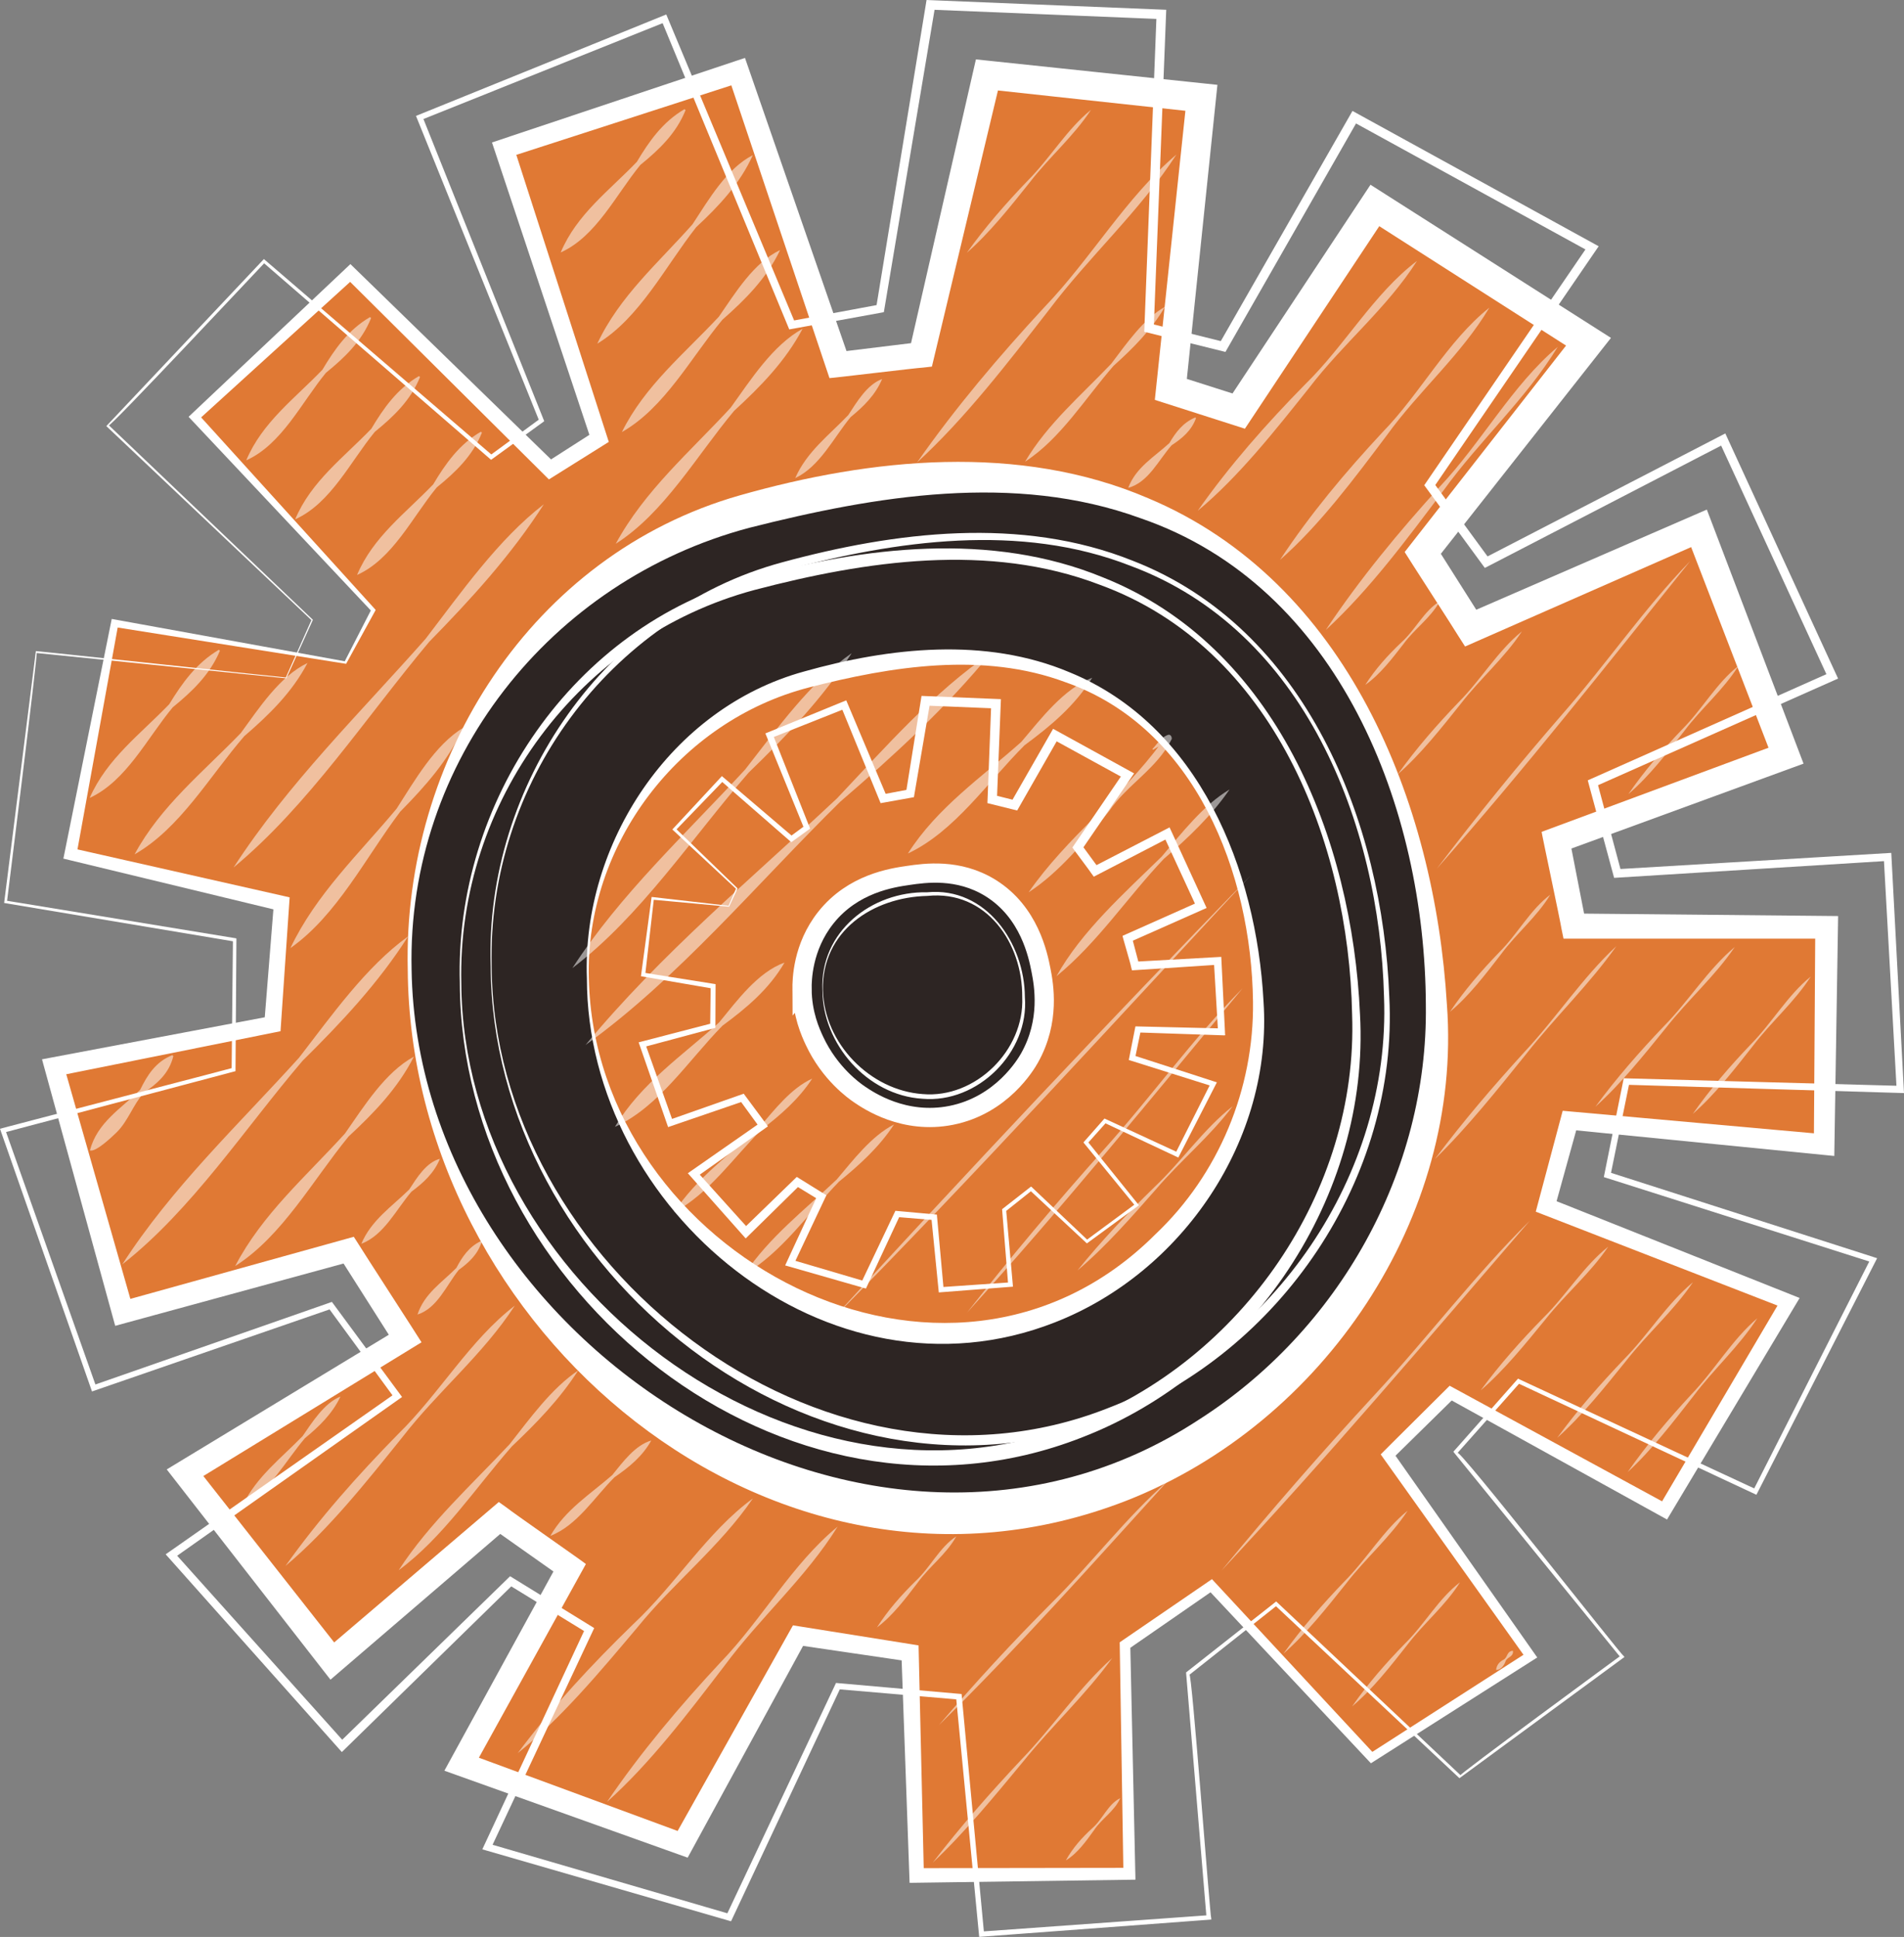 <?xml version="1.0" encoding="UTF-8"?><svg id="uuid-74a4ab0c-f513-440e-8508-6c8dc85811c6" xmlns="http://www.w3.org/2000/svg" viewBox="0 0 99.009 100.71"><rect x="0" y="0" width="99.009" height="100.71" fill="#808080" stroke="none"/><g id="uuid-42a51070-0c0c-4da5-9550-d5e00d7f9e03"><path d="m17.962,34.446l-12-2.043c-.766,4-1.532,8-2.298,12,3.659.855,7.318,1.71,10.976,2.566l-.466,6.285-11.362,2.213c1.191,4.255,2.383,8.511,3.574,12.766,3.915-1.078,7.83-2.156,11.745-3.234.979,1.532,1.957,3.064,2.936,4.596-3.816,2.326-7.631,4.652-11.447,6.979,2.553,3.262,5.106,6.525,7.66,9.787,2.898-2.479,5.796-4.958,8.693-7.437,1.216.862,2.431,1.724,3.647,2.586-1.872,3.404-3.745,6.809-5.617,10.213,3.83,1.39,7.66,2.78,11.489,4.17,2-3.617,4-7.234,6-10.851,1.943.298,3.887.596,5.83.894l.34,11.574c3.688-.028,7.376-.057,11.064-.085-.076-3.964-.151-7.929-.227-11.893,1.494-1.029,2.988-2.057,4.482-3.086l8.34,8.936c2.752-1.759,5.504-3.518,8.255-5.277-2.466-3.485-4.932-6.97-7.399-10.454l3.255-3.219c3.707,2.033,7.415,4.066,11.122,6.099,2.149-3.617,4.298-7.234,6.447-10.851-4.202-1.652-8.404-3.304-12.606-4.957.405-1.488.81-2.976,1.214-4.464,4.414.417,8.829.834,13.243,1.251.043-3.766.085-7.532.128-11.298-4.383-.021-8.766-.043-13.149-.064-.298-1.489-.596-2.979-.894-4.468,3.978-1.465,7.955-2.929,11.933-4.394-1.51-3.94-3.019-7.879-4.529-11.819-3.958,1.729-7.915,3.459-11.873,5.188-.83-1.304-1.659-2.608-2.489-3.911,2.872-3.66,5.745-7.319,8.617-10.979-3.702-2.362-7.404-4.723-11.106-7.085-2.36,3.564-4.721,7.127-7.081,10.691-1.177-.376-2.353-.751-3.53-1.127.53-5.053,1.06-10.107,1.59-15.16-3.716-.397-7.433-.794-11.149-1.191-1.135,4.851-2.27,9.702-3.404,14.553-1.447.17-2.894.339-4.341.509-1.73-5.077-3.461-10.155-5.191-15.232-4.057,1.333-8.113,2.667-12.17,4l4.936,15.064c-.851.539-1.702,1.078-2.553,1.617-3.461-3.404-6.922-6.809-10.383-10.213-2.695,2.496-5.39,4.993-8.085,7.489,3.092,3.348,6.184,6.695,9.277,10.043-.482.908-.965,1.816-1.447,2.723Z" style="fill:#e07934; stroke-width:0px;"/><path d="m17.995,34.514s-12.066-1.917-12.066-1.917c0,0,.224-.156.224-.156l-2.179,12.023s-.238-.367-.238-.367c0,0,10.995,2.485,10.995,2.485,0,0,.33.075.33.075l-.023.343-.429,6.288s-.022.329-.022.329-.329.066-.329.066l-11.349,2.279s.388-.63.388-.63c0,0,3.638,12.748,3.638,12.748l-.699-.395,11.737-3.262s.424-.118.424-.118c0,0,.239.372.239.372.184.31,3.189,4.948,3.283,5.113,0,0-.533.327-.533.327l-11.43,7.006s.172-.945.172-.945l7.683,9.769s-.967-.097-.967-.097l8.705-7.423.389-.332s.415.296.415.296c.234.2,4.026,2.842,4.113,2.928,0,0-.278.503-.278.503l-5.637,10.202s-.334-.887-.334-.887c0,0,11.468,4.227,11.468,4.227,0,0-.685.257-.685.257,0,0,6.066-10.814,6.066-10.814l.168-.299.333.053,5.824.929.374.06.009.373s.268,11.576.268,11.576c0,0-.381-.367-.381-.367l11.064-.016-.307.315-.191-11.893-.002-.148s.121-.083.121-.083c0,0,4.49-3.074,4.49-3.074,0,0,.186-.127.186-.127l.152.164s8.318,8.957,8.318,8.957c0,0-.291-.037-.291-.037l8.243-5.295-.07.357s-7.433-10.43-7.433-10.43c0,0-.144-.203-.144-.203.119-.13,3.456-3.433,3.585-3.569,0,0,.204.111.204.111,0,0,11.142,6.062,11.142,6.062l-.472.129,6.411-10.872s.195.568.195.568c0,0-12.627-4.903-12.627-4.903l-.375-.146s.105-.393.105-.393c0,0,1.193-4.47,1.193-4.47,0,0,.102-.383.102-.383l.399.036s13.249,1.188,13.249,1.188l-.587.528s.074-11.298.074-11.298c0,0,.587.597.587.597h-13.149s-.53-.001-.53-.001c0,0-.108-.525-.108-.525-.036-.29-1.028-4.934-1.03-5.027,0,0,.544-.202.544-.202l11.923-4.42s-.413.911-.413.911c0,0-4.555-11.809-4.555-11.809,0,0,.974.408.974.408l-11.861,5.214-.593.261s-.351-.549-.351-.549c-.154-.269-2.704-4.208-2.79-4.363,0,0,.336-.43.336-.43,0,0,8.596-10.995,8.596-10.995,0,0,.198,1.162.198,1.162,0,0-11.1-7.094-11.1-7.094,0,0,1.076-.228,1.076-.228,0,0-7.09,10.685-7.09,10.685,0,0-.324.488-.324.488-.817-.261-3.869-1.239-4.684-1.499,0,0,.066-.623.066-.623l1.603-15.159s.673.833.673.833-11.147-1.208-11.147-1.208l.8-.568s-3.477,14.536-3.477,14.536l-.11.459s-.462.052-.462.052c-.324.012-4.662.541-4.864.546,0,0-.165-.491-.165-.491l-5.116-15.258.712.355-12.19,3.94s.32-.633.32-.633c0,0,4.861,15.088,4.861,15.088l.102.316-.277.174s-2.561,1.604-2.561,1.604c0,0-.276.173-.276.173l-.228-.227s-10.33-10.266-10.33-10.266c0,0,.459.007.459.007l-8.154,7.414.013-.325,9.183,10.128c.068.069.049.051.015.119,0,0-1.505,2.742-1.505,2.742h0Zm-.066-.135l1.388-2.705.015.119-9.37-9.956-.156-.166.169-.159,8.016-7.564.23-.217.23.224,10.436,10.159-.504-.054,2.545-1.63-.176.489-5.011-15.039-.158-.473.478-.16,12.15-4.06.528-.176.184.531,5.267,15.206-.686-.433,4.338-.53-.572.51,3.332-14.57.146-.637.655.069,11.151,1.175.752.079-.078.754-1.577,15.161-.532-.815,3.53,1.124-.88.31,7.072-10.697.425-.643.651.415,11.112,7.076.742.472-.544.69-8.638,10.962.044-.887,2.48,3.917-.944-.288,11.884-5.162.703-.305.272.713,4.503,11.829.254.667-.667.244-11.943,4.367.428-.765.872,4.472-.637-.525,13.148.126.597.006-.009.591-.181,11.297-.009.586-.578-.057-13.237-1.314.501-.347-1.235,4.458-.27-.538,12.585,5.01.432.172-.237.396-6.483,10.829-.175.293-.297-.164-11.101-6.136.366-.051-3.266,3.208.033-.379,7.364,10.479.152.216-.222.141-8.267,5.258-.161.102-.131-.139-8.363-8.915.337.037-4.474,3.097.118-.23.262,11.892.007.311-.314.004-11.063.155-.368.005-.013-.373-.413-11.572.383.433-5.835-.858.501-.246-5.934,10.887-.229.42-.456-.163-11.51-4.113-.685-.245.352-.642,5.597-10.223.192.838-3.652-2.579.804-.037-8.681,7.451-.535.459-.433-.555-7.636-9.805-.445-.572.617-.374,11.463-6.951-.197.851-2.925-4.603.663.255-11.752,3.206-.549.15-.15-.545-3.511-12.783-.145-.529.534-.101,11.374-2.146-.351.395.502-6.283.307.418-10.957-2.646-.298-.072.06-.295,2.416-11.977.038-.19.186.034,11.934,2.168h0Z" style="fill:#fff; stroke-width:0px;"/><path d="m21.303,50.408c-.012-1.915.048-9.255,5.268-15.803,5.98-7.502,14.582-8.755,18.121-9.271,3.694-.538,11.062-1.612,18.121,2.739,8.643,5.328,10.535,14.913,11.168,18.121.635,3.216,2.086,11.214-2.528,19.385-.773,1.368-6.089,10.424-17.278,12.643-10.393,2.061-18.244-3.285-20.228-4.636-1.203-.819-6.535-4.588-9.903-11.8-.887-1.899-2.704-5.899-2.739-11.378Z" style="fill:#2d2523; stroke-width:0px;"/><path d="m21.203,50.408c-.256-10.97,6.446-21.562,17.247-24.647,6.856-1.95,14.543-2.736,21.257.144,10.322,4.331,14.903,15.791,15.533,26.328.827,11.059-6.419,21.769-16.661,25.791-18.373,7.158-37.249-8.892-37.376-27.616h0Zm.2-.001c.295,19.458,23.968,34.543,40.952,23.398,7.255-4.641,11.906-12.877,11.79-21.546-.038-10.198-4.495-21.772-14.849-25.319-6.542-2.383-13.757-1.165-20.332.503-10.35,2.747-17.807,12.144-17.561,22.964h0Z" style="fill:#fff; stroke-width:0px;"/><path d="m30.569,50.874c-.008-1.251.031-6.043,3.44-10.319,3.905-4.898,9.521-5.717,11.832-6.054,2.412-.351,7.223-1.053,11.832,1.789,5.644,3.479,6.879,9.738,7.292,11.832.414,2.1,1.362,7.322-1.651,12.658-.505.893-3.976,6.806-11.282,8.255-6.786,1.346-11.913-2.145-13.208-3.027-.786-.535-4.267-2.996-6.467-7.705-.579-1.24-1.766-3.852-1.789-7.43Z" style="fill:#e07934; stroke-width:0px;"/><path d="m30.519,50.874c-.256-7.01,4.351-14.054,11.288-15.959,4.452-1.251,9.438-1.805,13.807.038,6.749,2.761,9.722,10.263,10.09,17.114.485,7.171-4.202,14.093-10.853,16.69-11.777,4.623-24.324-5.832-24.332-17.883h0Zm.1,0c.316,14.351,18.633,24.114,29.456,13.308,3.296-3.117,5.139-7.558,5.082-12.101-.083-6.667-2.989-14.242-9.749-16.609-4.278-1.596-9.052-.832-13.349.273-6.727,1.739-11.629,8.155-11.441,15.13h0Z" style="fill:#fff; stroke-width:0px;"/><path d="m41.706,51.433c-.003-.452.011-2.183,1.243-3.728,1.411-1.77,3.439-2.065,4.274-2.187.871-.127,2.609-.38,4.274.646,2.039,1.257,2.485,3.518,2.634,4.274.15.759.492,2.645-.596,4.572-.182.323-1.436,2.459-4.075,2.982-2.451.486-4.303-.775-4.771-1.093-.284-.193-1.541-1.082-2.336-2.783-.209-.448-.638-1.392-.646-2.684Z" style="fill:#2d2523; stroke:#fff; stroke-miterlimit:10;"/><path d="m42.767,51.487c-.137-3.038,2.549-5.151,5.451-5.094,3.06-.292,5.063,2.654,5.076,5.452.229,2.852-2.444,5.54-5.333,5.283-2.886-.181-5.188-2.87-5.193-5.641h0Zm.025,0c.068,2.765,2.452,5.206,5.185,5.398,2.738.243,5.3-2.273,5.18-5.037.023-2.819-1.867-5.579-4.93-5.266-2.837.062-5.504,1.834-5.435,4.905h0Z" style="fill:#fff; stroke-width:0px;"/><path d="m25.515,50.212c-.31-9.369,5.968-18.488,15.142-20.97,5.89-1.602,12.446-2.414,18.253-.084,9.008,3.502,12.994,13.59,13.333,22.654.497,9.433-5.665,18.496-14.424,21.881-15.329,6.053-32.257-7.666-32.303-23.481h0Zm.05,0c.072,15.504,17.168,28.889,32.066,22.995,8.601-3.294,14.706-12.123,14.338-21.389-.228-8.996-4.156-19.044-13.166-22.392-5.757-2.262-12.199-1.324-18.02.23-9.139,2.472-15.442,11.116-15.218,20.556h0Z" style="fill:#fff; stroke-width:0px;"/><path d="m23.912,51.13c-.294-9.411,5.885-18.537,15.122-21.074,5.906-1.63,12.496-2.429,18.308-.04,9.013,3.574,12.975,13.612,13.378,22.712.53,9.475-5.647,18.595-14.446,22.005-15.484,6.076-32.301-7.666-32.363-23.603h0Zm.075,0c.102,15.434,17.196,28.715,32.007,22.874,8.562-3.271,14.652-12.042,14.316-21.266-.172-8.968-4.113-19.054-13.121-22.334-5.751-2.203-12.159-1.252-17.965.273-9.115,2.45-15.454,11.022-15.237,20.452h0Z" style="fill:#fff; stroke-width:0px;"/><path d="m14.888,35.269l-12.985-1.317c.107-.273-1.551,13.006-1.542,12.948,0,0-.057-.076-.057-.076l11.914,1.953c.105.013.069.012.075.089,0,0-.046,6.75-.046,6.75,0,0,0,.077,0,.077,0,0-.074.02-.074.02L.189,58.893l.083-.157,4.737,13.385s-.184-.089-.184-.089l12.318-4.3.116-.041s.073.099.073.099l3.468,4.7s.107.145.107.145c0,0-.148.104-.148.104l-11.731,8.28.034-.298s8.889,9.908,8.889,9.908l-.322-.011s8.778-8.549,8.778-8.549c0,0,.118-.115.118-.115l.14.086,4.076,2.513.157.097s-.078.166-.078.166c0,0-5.301,11.302-5.301,11.302l-.12-.264s12.567,3.667,12.567,3.667c0,0-.207.094-.207.094l5.666-12.011.048-.101s.111.01.111.01c0,0,6.292.554,6.292.554,0,0,.126.011.126.011l.012.126,1.159,12.348-.144-.122,11.82-.851s-.11.129-.11.129l-1.059-12.696c-.01-.064-.003-.057.039-.089,0,0,4.579-3.606,4.579-3.606l.064-.051c.05.049,9.531,8.98,9.588,9.035-.402.191,8.415-6.29,8.349-6.23,0,0-.016.123-.016.123l-8.653-10.644-.055-.068s.058-.066.058-.066l3.249-3.673s.054-.061.054-.061c.069.033,12.32,5.722,12.395,5.758,0,0-.166.057-.166.057,0,0,6.114-12.057,6.114-12.057,0,0,.084.201.084.201,0,0-13.826-4.396-13.826-4.396l-.138-.044.029-.142.979-4.857s.028-.138.028-.138l.142.004,14.241.39s-.191.196-.191.196l-.671-12.083s.213.19.213.19l-14.056.871-.178.011s-.047-.173-.047-.173c0,0-1.274-4.711-1.274-4.711l-.05-.186.176-.078s12.444-5.535,12.444-5.535l-.114.303-5.671-12.313s.315.108.315.108c0,0-12.324,6.379-12.324,6.379,0,0-.178.092-.178.092,0,0-.118-.161-.118-.161l-2.935-4.005-.098-.134.094-.137,8.437-12.339.082.343s-12.368-6.791-12.368-6.791c0,0,.325-.091.325-.091l-6.816,11.924s-.091.16-.091.16c-.169-.039-4.062-1.01-4.223-1.048,0,0,.008-.199.008-.199,0,0,.633-16.314.633-16.314,0,0,.237.257.237.257l-11.999-.493s.253-.206.253-.206l-2.648,15.787-.025.15-.149.027s-4.605.839-4.605.839l-.165.03s-.064-.155-.064-.155c0,0-6.586-15.928-6.586-15.928,0,0,.227.095.227.095,0,0-12.736,5.104-12.736,5.104,0,0,.082-.193.082-.193l6.302,15.765s.034.085.034.085l-.073.053-2.619,1.902s-.071.052-.071.052l-.066-.057s-11.793-10.209-11.793-10.209c0,0,.112-.006.112-.006.029-.048-8.264,8.808-8.134,8.473.016.015,10.6,10.104,10.615,10.118-.011.017-1.369,3.022-1.381,3.041h0Zm-.025-.043s1.339-3.003,1.339-3.003l.007.035-10.637-10.063-.043-.04s.041-.043.041-.043c0,0,8.1-8.586,8.1-8.586,0,0,.053-.056.053-.056,0,0,.059.051.059.051l11.832,10.165-.137-.006s2.612-1.912,2.612-1.912l-.04.138-6.361-15.741-.056-.138s.138-.056.138-.056L34.486.818l.16-.065s.067.16.067.16l6.646,15.903s-.229-.124-.229-.124l4.602-.857s-.174.177-.174.177L48.146.215l.035-.215.218.009,11.999.49.247.01s-.01.247-.01.247c0,0-.64,16.314-.64,16.314l-.185-.247,3.851.957s-.27.115-.27.115c0,0,6.821-11.921,6.821-11.921l.118-.206.207.114s12.365,6.796,12.365,6.796c0,0,.23.126.23.126,0,0-.148.216-.148.216l-8.442,12.336s-.004-.271-.004-.271c0,0,2.933,4.006,2.933,4.006,0,0-.296-.069-.296-.069,0,0,12.327-6.374,12.327-6.374l.215-.111.101.219,5.666,12.315s.097.21.097.21c0,0-.211.094-.211.094l-12.447,5.529.126-.264s1.262,4.714,1.262,4.714c0,0-.224-.161-.224-.161l14.058-.836s.202-.012.202-.012c0,0,.011.202.011.202,0,0,.64,12.084.64,12.084,0,0,.011.202.011.202l-.202-.006-14.24-.426s.169-.134.169-.134l-.991,4.855s-.109-.186-.109-.186c0,0,13.815,4.431,13.815,4.431s.161.052.161.052l-.077.15s-6.145,12.041-6.145,12.041c0,0-.056.109-.056.109l-.11-.052s-12.307-5.754-12.307-5.754c0,0,.128-.026.128-.026,0,0-3.258,3.664-3.258,3.664-.147-.554,8.617,10.636,8.63,10.532,0,0,.057.07.057.07l-.072.053s-8.458,6.211-8.458,6.211l-.052.038s-.047-.044-.047-.044-9.552-8.953-9.552-8.953c0,0,.124.005.124.005,0,0-4.569,3.618-4.569,3.618.112-.399,1.081,12.654,1.131,12.604,0,0,.01.12.01.12l-.121.009-11.817.882s-.132.01-.132.01l-.013-.132s-1.191-12.345-1.191-12.345l.138.137-6.294-.539s.158-.091.158-.091c0,0-5.638,12.024-5.638,12.024l-.064.135-.144-.042s-12.576-3.637-12.576-3.637l-.214-.062.094-.202,5.274-11.315.079.262-4.082-2.503s.258-.029.258-.029c0,0-8.761,8.566-8.761,8.566,0,0-.167.163-.167.163,0,0-.155-.174-.155-.174l-8.855-9.938s-.151-.169-.151-.169l.185-.129,11.758-8.241-.041.249s-3.452-4.712-3.452-4.712c0,0,.189.059.189.059,0,0-12.333,4.259-12.333,4.259l-.137.047-.048-.136S.044,58.816.044,58.816c0,0-.044-.124-.044-.124-.035-.007,12.104-3.159,12.12-3.174,0,0-.075.096-.075.096l.068-6.75s.074.089.074.089l-11.907-1.993-.065-.011.008-.066c.008-.046,1.635-12.987,1.642-13.029-.024-.02,12.999,1.384,12.997,1.372h0Z" style="fill:#fff; stroke-width:0px;"/><path d="m37.91,47.143l-3.978-.366s.071-.057.071-.057l-.453,3.969-.087-.117,3.639.58.108.017s0,.11,0,.11l-.009,2.06c.003.134.009.097-.102.131,0,0-3.655.979-3.655.979l.104-.196,1.455,4.082s-.214-.103-.214-.103l3.757-1.321.127-.045.081.109,1.062,1.432s.116.156.116.156l-.16.113-3.575,2.535s.035-.308.035-.308c0,0,2.72,3.018,2.72,3.018,0,0-.323-.011-.323-.011l2.685-2.603.119-.115s.14.087.14.087c0,0,1.242.77,1.242.77,0,0,.157.097.157.097l-.078.165-1.627,3.445-.12-.264s3.833,1.13,3.833,1.13l-.207.094,1.74-3.661.048-.101.11.01s1.92.175,1.92.175l.127.012s.011.125.011.125l.342,3.77s-.144-.122-.144-.122l3.609-.249-.11.129-.312-3.876s-.005-.056-.005-.056l.043-.034s1.401-1.096,1.401-1.096c.082-.07.059-.051.124.005,0,0,2.9,2.749,2.9,2.749l-.099-.006,2.576-1.903-.015.12-2.648-3.243c-.078-.09-.049-.054.003-.127,0,0,.989-1.123.989-1.123.062-.078.047-.056.121-.025,0,0,3.765,1.739,3.765,1.739l-.154.053,1.858-3.684.077.185-4.224-1.329-.128-.04s.026-.133.026-.133c0,0,.293-1.484.293-1.484,0,0,.026-.13.026-.13,0,0,.134.003.134.003l4.347.104-.184.188-.218-3.687s.208.186.208.186l-4.289.281-.176.012-.047-.172c-.004-.104-.451-1.58-.445-1.622,0,0,.177-.079.177-.079l3.798-1.691-.114.303-1.733-3.758s.315.108.315.108l-3.761,1.949-.177.092-.118-.161c-.037-.075-.985-1.325-.995-1.356,0,0,.094-.137.094-.137l2.574-3.768s.082.342.082.342l-3.776-2.071.325-.091-2.079,3.64s-.091.16-.091.16l-.179-.044c-.133-.037-1.271-.312-1.369-.339,0,0,.008-.199.008-.199l.191-4.98.237.257s-3.662-.151-3.662-.151l.254-.206-.824,4.816s-.026.155-.026.155l-.153.027s-1.406.252-1.406.252l-.172.031-.066-.16-1.995-4.868.244.102-3.892,1.546s.093-.217.093-.217l1.908,4.818s.041.103.041.103l-.089.064-.801.578-.088.064-.081-.071-3.589-3.128.153-.008-2.502,2.593s-.003-.108-.003-.108c0,0,3.212,3.108,3.212,3.108.022.018.018.019.008.039,0,0-.433.927-.433.927h0Zm-.025-.043l.395-.912.008.039-3.27-3.047-.056-.052s.053-.057.053-.057c0,0,2.452-2.64,2.452-2.64l.072-.077s.081.069.081.069l3.622,3.09s-.169-.007-.169-.007l.795-.586s-.048.166-.048.166l-1.957-4.799-.063-.154.156-.064,3.877-1.585s.172-.07.172-.07c0,0,.073.173.073.173l2.044,4.848-.237-.129,1.404-.266s-.179.182-.179.182l.775-4.824.035-.215s.219.009.219.009c0,0,3.662.149,3.662.149,0,0,.247.01.247.01,0,0-.01.247-.01.247l-.198,4.979-.185-.247,1.175.293-.27.115,2.084-3.638s.118-.206.118-.206c0,0,.207.114.207.114,0,0,3.773,2.076,3.773,2.076l.23.127-.148.216-2.579,3.764-.004-.271.895,1.223-.296-.069,3.763-1.944.215-.111.101.219s1.728,3.76,1.728,3.76c0,0,.096.21.096.21l-.211.094-3.8,1.686.126-.264.38,1.44-.223-.161,4.292-.24.199-.011.01.197.182,3.689c-.009.223.094.199-.184.189,0,0-4.346-.146-4.346-.146l.159-.126-.308,1.481s-.102-.173-.102-.173l4.213,1.365.147.048-.07.137s-1.883,3.671-1.883,3.671l-.052.101s-.102-.048-.102-.048l-3.753-1.764.121-.025-.997,1.116.003-.127s2.626,3.261,2.626,3.261l.055.069-.071.052-2.584,1.893c-.06.034-.036.058-.099-.006,0,0-2.924-2.724-2.924-2.724l.124.005-1.391,1.108s.039-.089.039-.089l.345,3.873.011.12s-.121.009-.121.009c0,0-3.606.28-3.606.28l-.131.01-.013-.132s-.375-3.767-.375-3.767l.138.137-1.922-.159s.158-.091.158-.091l-1.711,3.675-.063.135s-.145-.041-.145-.041c0,0-3.842-1.1-3.842-1.1,0,0-.214-.061-.214-.061l.094-.203,1.6-3.458.079.262s-1.248-.761-1.248-.761c0,0,.258-.029.258-.029l-2.668,2.621s-.168.165-.168.165l-.156-.176-2.696-3.039-.156-.175s.191-.133.191-.133l3.595-2.507-.044.269s-1.05-1.44-1.05-1.44c0,0,.208.065.208.065l-3.767,1.292-.159.055-.055-.158s-1.423-4.094-1.423-4.094c0,0-.054-.155-.054-.155l.158-.041,3.663-.951s-.101.13-.101.13l.026-2.06.107.127-3.632-.625s-.101-.017-.101-.017c0,0,.013-.1.013-.1l.533-3.959s.009-.064.009-.064l.063.007,3.939.453h0Z" style="fill:#fff; stroke-width:0px;"/><g style="opacity:.53;"><path d="m46.49,58.464c-.771,1.177-1.79,2.1-2.864,2.976-1.572,1.628-2.981,3.689-4.916,4.819,1.298-1.946,3.133-3.348,4.801-4.933.868-1.027,1.811-2.265,2.98-2.862h0Z" style="fill:#fff; stroke-width:0px;"/><path d="m65.035,45.519c-7.196,7.752-14.407,15.635-21.805,23.132,7.139-7.806,14.465-15.582,21.805-23.132h0Z" style="fill:#fff; stroke-width:0px;"/><path d="m64.61,51.391c-4.697,5.665-9.415,11.451-14.332,16.867,2.282-2.902,4.655-5.726,7.114-8.478,2.46-2.729,4.657-5.81,7.218-8.389h0Z" style="fill:#fff; stroke-width:0px;"/><path d="m63.938,41.047c-.958,1.39-2.155,2.517-3.416,3.606-1.907,2.006-3.423,4.336-5.586,6.106,1.306-2.342,3.518-4.312,5.469-6.218,1.051-1.233,2.182-2.694,3.534-3.494h0Z" style="fill:#fff; stroke-width:0px;"/><path d="m59.926,38.946c.263-.277.464-.638.843-.745.18-.003.173.251.158.23-.743,1.521-2.31,2.358-3.25,3.737-1.225,1.519-2.595,3.19-4.189,4.228,1.997-2.88,4.838-4.954,6.9-7.773.079-.088.177-.212.227-.266-.004-.046-.011.159.133.157.071-.009.011-.005,0,.006-.046.02-.099.051-.15.082l-.638.383-.033-.038h0Z" style="fill:#fff; stroke-width:0px;"/><path d="m56.796,35.239c-.901,1.457-2.171,2.514-3.516,3.507-1.922,1.914-3.631,4.484-6.068,5.63,1.518-2.39,3.832-3.96,5.899-5.805,1.042-1.225,2.208-2.763,3.685-3.332h0Z" style="fill:#fff; stroke-width:0px;"/><path d="m51.52,33.962c-2.34,2.853-5.042,5.324-7.824,7.72-4.32,4.247-8.398,9.163-13.249,12.652,3.915-4.735,8.624-8.644,13.08-12.826,2.484-2.625,5.072-5.576,7.994-7.546h0Z" style="fill:#fff; stroke-width:0px;"/><path d="m44.288,33.96c-1.496,2.333-3.387,4.307-5.362,6.215-2.957,3.408-5.618,7.466-9.162,10.161,2.513-3.867,5.885-6.963,8.98-10.321,1.657-2.115,3.399-4.56,5.545-6.055h0Z" style="fill:#fff; stroke-width:0px;"/><path d="m42.235,56.081c-.701,1.074-1.644,1.889-2.642,2.657-1.448,1.452-2.741,3.338-4.542,4.286,1.181-1.775,2.886-2.994,4.429-4.402.793-.923,1.669-2.053,2.755-2.541h0Z" style="fill:#fff; stroke-width:0px;"/><path d="m40.796,50.047c-.803,1.381-1.978,2.363-3.228,3.283-1.761,1.791-3.309,4.231-5.59,5.259,1.354-2.261,3.511-3.71,5.42-5.432.944-1.15,2.014-2.61,3.399-3.11h0Z" style="fill:#fff; stroke-width:0px;"/><path d="m64.098,57.519c-1.183,1.575-2.709,2.824-3.983,4.313-1.284,1.455-2.625,2.995-4.083,4.22,1.231-1.529,2.58-2.947,3.983-4.314,1.415-1.333,2.576-3.04,4.083-4.22h0Z" style="fill:#fff; stroke-width:0px;"/><path d="m58.255,93.492c-.304.686-.964,1.058-1.363,1.663-.407.57-.878,1.223-1.467,1.574.354-.641.83-1.177,1.363-1.663.543-.456.826-1.267,1.467-1.573h0Z" style="fill:#fff; stroke-width:0px;"/><path d="m19.298,16.536c-.488,1.213-1.378,2.057-2.35,2.848-1.274,1.551-2.293,3.72-4.143,4.551.831-1.98,2.528-3.218,3.96-4.71.641-1.076,1.348-2.08,2.477-2.738,0,0,.057.049.057.049h0Z" style="fill:#fff; stroke-width:0px;"/><path d="m21.842,19.603c-.488,1.213-1.378,2.057-2.35,2.848-1.274,1.551-2.293,3.72-4.143,4.551.831-1.98,2.528-3.218,3.96-4.71.641-1.076,1.348-2.08,2.477-2.738,0,0,.057.049.057.049h0Z" style="fill:#fff; stroke-width:0px;"/><path d="m25.06,22.496c-.488,1.213-1.378,2.057-2.35,2.848-1.274,1.551-2.293,3.72-4.143,4.551.831-1.98,2.528-3.218,3.96-4.71.641-1.076,1.348-2.08,2.477-2.738,0,0,.057.049.057.049h0Z" style="fill:#fff; stroke-width:0px;"/><path d="m28.279,26.22c-1.692,2.64-3.785,4.93-5.964,7.154-3.292,3.928-6.276,8.504-10.169,11.729,2.84-4.379,6.553-8.005,9.984-11.887,1.858-2.425,3.791-5.184,6.15-6.997h0Z" style="fill:#fff; stroke-width:0px;"/><path d="m15.99,34.471c-.804,1.536-2.007,2.7-3.288,3.806-1.798,2.077-3.335,4.793-5.704,6.144,1.36-2.522,3.575-4.286,5.523-6.306.962-1.315,2.025-2.951,3.47-3.644h0Z" style="fill:#fff; stroke-width:0px;"/><path d="m11.437,33.833c-.524,1.246-1.449,2.122-2.455,2.944-1.332,1.603-2.41,3.828-4.317,4.709.891-2.035,2.645-3.325,4.134-4.869.677-1.109,1.419-2.145,2.582-2.833,0,0,.056.049.056.049h0Z" style="fill:#fff; stroke-width:0px;"/><path d="m80.615,46.519c-.701,1.16-1.76,2.01-2.556,3.089-.807,1.045-1.668,2.176-2.66,3,.751-1.116,1.625-2.127,2.556-3.089.943-.93,1.617-2.219,2.66-3h0Z" style="fill:#fff; stroke-width:0px;"/><path d="m84.052,49.194c-1.404,1.99-3.168,3.672-4.668,5.581-1.512,1.875-3.075,3.838-4.772,5.493,1.454-1.947,3.033-3.788,4.668-5.581,1.648-1.76,3.024-3.881,4.772-5.493h0Z" style="fill:#fff; stroke-width:0px;"/><path d="m94.163,50.773c-.854,1.335-2.067,2.361-3.016,3.615-.961,1.22-1.975,2.527-3.12,3.527.904-1.292,1.931-2.478,3.016-3.615,1.097-1.105,1.924-2.57,3.12-3.526h0Z" style="fill:#fff; stroke-width:0px;"/><path d="m91.381,68.54c-.955,1.477-2.271,2.649-3.321,4.046-1.063,1.363-2.177,2.814-3.426,3.958,1.005-1.434,2.134-2.764,3.321-4.046,1.2-1.249,2.126-2.857,3.426-3.958h0Z" style="fill:#fff; stroke-width:0px;"/><path d="m88.035,66.667c-1.01,1.495-2.375,2.678-3.479,4.092-1.115,1.379-2.284,2.846-3.582,4.002,1.059-1.451,2.241-2.796,3.479-4.092,1.251-1.263,2.233-2.889,3.582-4.002h0Z" style="fill:#fff; stroke-width:0px;"/><path d="m83.631,64.816c-.94,1.394-2.233,2.473-3.267,3.784-1.045,1.277-2.144,2.64-3.369,3.693.989-1.349,2.1-2.592,3.267-3.784,1.179-1.16,2.093-2.684,3.37-3.693h0Z" style="fill:#fff; stroke-width:0px;"/><path d="m75.921,82.27c-.767,1.222-1.891,2.131-2.754,3.271-.873,1.106-1.801,2.298-2.857,3.182.817-1.178,1.757-2.249,2.754-3.272,1.009-.99,1.75-2.342,2.857-3.182h0Z" style="fill:#fff; stroke-width:0px;"/><path d="m73.198,78.546c-.908,1.385-2.173,2.458-3.176,3.76-1.014,1.269-2.082,2.624-3.28,3.671.958-1.341,2.039-2.575,3.176-3.76,1.15-1.153,2.031-2.668,3.28-3.671h0Z" style="fill:#fff; stroke-width:0px;"/><path d="m78.677,85.847c.017.319-.311.3-.388.534-.073.203-.242.455-.491.445.028-.265.18-.424.388-.534.22-.109.154-.432.472-.461,0,0,.019.016.019.016h0Z" style="fill:#fff; stroke-width:0px;"/><path d="m79.546,63.476c-5.266,6.109-10.554,12.338-16.036,18.194,2.567-3.125,5.225-6.17,7.966-9.142,2.742-2.949,5.228-6.255,8.069-9.052h0Z" style="fill:#fff; stroke-width:0px;"/><path d="m57.843,86.199c-1.389,1.921-3.134,3.528-4.617,5.367-1.495,1.804-3.043,3.696-4.72,5.277,1.439-1.877,3-3.646,4.617-5.367,1.63-1.687,2.992-3.74,4.721-5.276h0Z" style="fill:#fff; stroke-width:0px;"/><path d="m60.716,77.008c-3.886,4.277-7.801,8.675-11.896,12.693,1.88-2.211,3.849-4.34,5.898-6.393,2.05-2.03,3.854-4.424,5.998-6.3h0Z" style="fill:#fff; stroke-width:0px;"/><path d="m43.555,79.377c-1.658,2.671-4.04,4.732-5.89,7.243-1.874,2.443-3.852,5.062-6.1,7.068,1.759-2.585,3.766-4.962,5.89-7.243,2.149-2.216,3.749-5.147,6.1-7.068h0Z" style="fill:#fff; stroke-width:0px;"/><path d="m39.15,77.91c-1.712,2.509-4.117,4.374-6.013,6.714-1.916,2.271-3.946,4.713-6.215,6.529,1.808-2.418,3.855-4.617,6.013-6.714,2.18-2.031,3.847-4.802,6.215-6.529h0Z" style="fill:#fff; stroke-width:0px;"/><path d="m49.728,79.881c-.52.936-1.397,1.559-2.012,2.413-.625.82-1.308,1.725-2.115,2.324.57-.892,1.262-1.677,2.012-2.413.761-.705,1.257-1.769,2.115-2.324h0Z" style="fill:#fff; stroke-width:0px;"/><path d="m33.867,74.896c-.461.829-1.161,1.394-1.916,1.914-1.043,1.042-1.942,2.51-3.331,3.045.782-1.366,2.078-2.167,3.219-3.162.549-.679,1.192-1.553,2.028-1.797h0Z" style="fill:#fff; stroke-width:0px;"/><path d="m30.064,71.257c-.955,1.49-2.171,2.739-3.444,3.944-1.896,2.163-3.604,4.756-5.889,6.441,1.606-2.468,3.776-4.422,5.768-6.549,1.061-1.345,2.181-2.908,3.565-3.836h0Z" style="fill:#fff; stroke-width:0px;"/><path d="m26.768,67.888c-1.654,2.55-4.017,4.471-5.859,6.856-1.864,2.316-3.838,4.806-6.065,6.676,1.753-2.461,3.749-4.708,5.859-6.857,2.133-2.083,3.737-4.894,6.065-6.676h0Z" style="fill:#fff; stroke-width:0px;"/><path d="m25.051,64.558c-.205.665-.67,1.086-1.196,1.47-.642.8-1.113,1.991-2.145,2.32.356-1.093,1.273-1.667,2.022-2.425.303-.576.653-1.098,1.281-1.397,0,0,.038.033.038.033h0Z" style="fill:#fff; stroke-width:0px;"/><path d="m22.874,60.25c-.302.748-.859,1.248-1.476,1.707-.798.929-1.43,2.264-2.608,2.712.518-1.231,1.586-1.933,2.488-2.821.397-.606.883-1.405,1.596-1.598h0Z" style="fill:#fff; stroke-width:0px;"/><path d="m21.522,54.939c-.833,1.644-2.076,2.927-3.399,4.155-1.861,2.27-3.44,5.173-5.893,6.733,1.41-2.704,3.696-4.672,5.707-6.889.999-1.427,2.085-3.18,3.584-3.999h0Z" style="fill:#fff; stroke-width:0px;"/><path d="m21.224,48.684c-1.536,2.415-3.47,4.475-5.49,6.47-3.028,3.549-5.755,7.747-9.376,10.587,2.58-4.004,6.026-7.246,9.192-10.746,1.699-2.199,3.48-4.729,5.673-6.311h0Z" style="fill:#fff; stroke-width:0px;"/><path d="m9.014,54.91c-.22.904-.839,1.433-1.542,1.913-.546.609-.811,1.461-1.395,2.04-.246.24-1.089,1.051-1.402.953.382-1.456,1.624-2.177,2.613-3.152.373-.765.807-1.455,1.669-1.803,0,0,.057.049.057.049h0Z" style="fill:#fff; stroke-width:0px;"/><path d="m24.098,37.831c-.785,1.702-1.994,3.062-3.285,4.368-1.8,2.387-3.292,5.396-5.712,7.097,1.332-2.802,3.568-4.906,5.52-7.246.96-1.492,1.993-3.315,3.477-4.219h0Z" style="fill:#fff; stroke-width:0px;"/><path d="m40.565,13.003c-.703,1.469-1.811,2.573-3,3.621-1.638,1.975-3.006,4.581-5.227,5.841,1.192-2.41,3.253-4.079,5.043-5.999.864-1.251,1.826-2.823,3.184-3.463h0Z" style="fill:#fff; stroke-width:0px;"/><path d="m41.734,17.094c-.889,1.683-2.184,3.003-3.558,4.265-1.949,2.331-3.622,5.298-6.157,6.914,1.503-2.769,3.874-4.796,5.973-7.072,1.053-1.464,2.195-3.256,3.742-4.107h0Z" style="fill:#fff; stroke-width:0px;"/><path d="m39.146,8.068c-.678,1.503-1.771,2.651-2.945,3.746-1.608,2.044-2.93,4.712-5.141,6.055,1.151-2.467,3.191-4.216,4.952-6.209.845-1.289,1.779-2.902,3.134-3.593h0Z" style="fill:#fff; stroke-width:0px;"/><path d="m35.65,5.726c-.488,1.213-1.378,2.057-2.35,2.848-1.274,1.551-2.293,3.72-4.143,4.551.831-1.98,2.528-3.218,3.96-4.71.641-1.076,1.348-2.08,2.477-2.738,0,0,.057.049.057.049h0Z" style="fill:#fff; stroke-width:0px;"/><path d="m56.733,5.71c-.908,1.385-2.173,2.458-3.176,3.76-1.014,1.269-2.082,2.624-3.28,3.671.958-1.341,2.038-2.575,3.176-3.76,1.15-1.153,2.031-2.668,3.28-3.671h0Z" style="fill:#fff; stroke-width:0px;"/><path d="m61.172,8.037c-1.908,2.955-4.538,5.298-6.638,8.093-2.123,2.726-4.351,5.63-6.847,7.917,2.008-2.869,4.265-5.529,6.638-8.093,2.398-2.499,4.248-5.715,6.847-7.917h0Z" style="fill:#fff; stroke-width:0px;"/><path d="m60.576,15.952c-.698,1.199-1.656,2.156-2.671,3.069-1.466,1.679-2.748,3.783-4.6,4.983,1.178-1.984,2.916-3.449,4.48-5.091.802-1.054,1.668-2.322,2.792-2.961h0Z" style="fill:#fff; stroke-width:0px;"/><path d="m45.871,19.706c-.351.834-.965,1.428-1.638,1.981-.89,1.079-1.599,2.565-2.881,3.172.6-1.375,1.766-2.237,2.759-3.278.452-.693.982-1.588,1.761-1.875h0Z" style="fill:#fff; stroke-width:0px;"/><path d="m73.683,13.569c-1.566,2.458-3.842,4.29-5.597,6.584-1.776,2.225-3.663,4.625-5.803,6.404,1.665-2.37,3.574-4.527,5.596-6.584,2.046-1.993,3.561-4.712,5.803-6.404h0Z" style="fill:#fff; stroke-width:0px;"/><path d="m77.449,15.994c-1.473,2.471-3.673,4.334-5.339,6.646-1.689,2.243-3.485,4.663-5.55,6.472,1.574-2.385,3.399-4.563,5.339-6.646,1.966-2.018,3.381-4.748,5.55-6.471h0Z" style="fill:#fff; stroke-width:0px;"/><path d="m74.867,31.266c-.479.872-1.311,1.427-1.885,2.216-.583.755-1.225,1.594-1.987,2.126.528-.827,1.178-1.546,1.885-2.216.717-.638,1.174-1.638,1.987-2.125h0Z" style="fill:#fff; stroke-width:0px;"/><path d="m62.193,21.74c-.237.655-.723,1.053-1.268,1.411-.681.768-1.21,1.936-2.258,2.214.409-1.075,1.354-1.604,2.14-2.326.331-.561.706-1.066,1.349-1.334,0,0,.036.034.036.034h0Z" style="fill:#fff; stroke-width:0px;"/><path d="m79.139,32.829c-.908,1.385-2.173,2.458-3.176,3.76-1.014,1.269-2.082,2.624-3.28,3.671.958-1.341,2.038-2.575,3.176-3.76,1.15-1.153,2.031-2.668,3.28-3.671h0Z" style="fill:#fff; stroke-width:0px;"/><path d="m87.886,29.178c-4.308,5.37-8.636,10.86-13.168,15.984,2.086-2.753,4.266-5.43,6.531-8.036,2.267-2.583,4.266-5.514,6.637-7.949h0Z" style="fill:#fff; stroke-width:0px;"/><path d="m90.397,34.625c-.785,1.256-1.928,2.202-2.809,3.377-.891,1.14-1.837,2.368-2.913,3.288.835-1.212,1.793-2.319,2.808-3.377,1.028-1.026,1.785-2.411,2.913-3.288h0Z" style="fill:#fff; stroke-width:0px;"/><path d="m81.002,18.036c-1.666,2.735-4.064,4.868-5.924,7.445-1.885,2.509-3.872,5.197-6.136,7.272,1.768-2.65,3.788-5.095,5.924-7.445,2.162-2.286,3.768-5.28,6.136-7.272h0Z" style="fill:#fff; stroke-width:0px;"/><path d="m90.205,49.242c-1.04,1.53-2.436,2.748-3.571,4.196-1.146,1.414-2.345,2.915-3.674,4.107,1.09-1.486,2.302-2.866,3.571-4.197,1.281-1.298,2.295-2.959,3.674-4.107h0Z" style="fill:#fff; stroke-width:0px;"/><path d="m17.704,72.612c-.424.899-1.107,1.554-1.849,2.167-1.008,1.181-1.837,2.776-3.231,3.48.721-1.483,2.001-2.445,3.11-3.588.524-.756,1.125-1.715,1.97-2.06h0Z" style="fill:#fff; stroke-width:0px;"/></g></g></svg>
